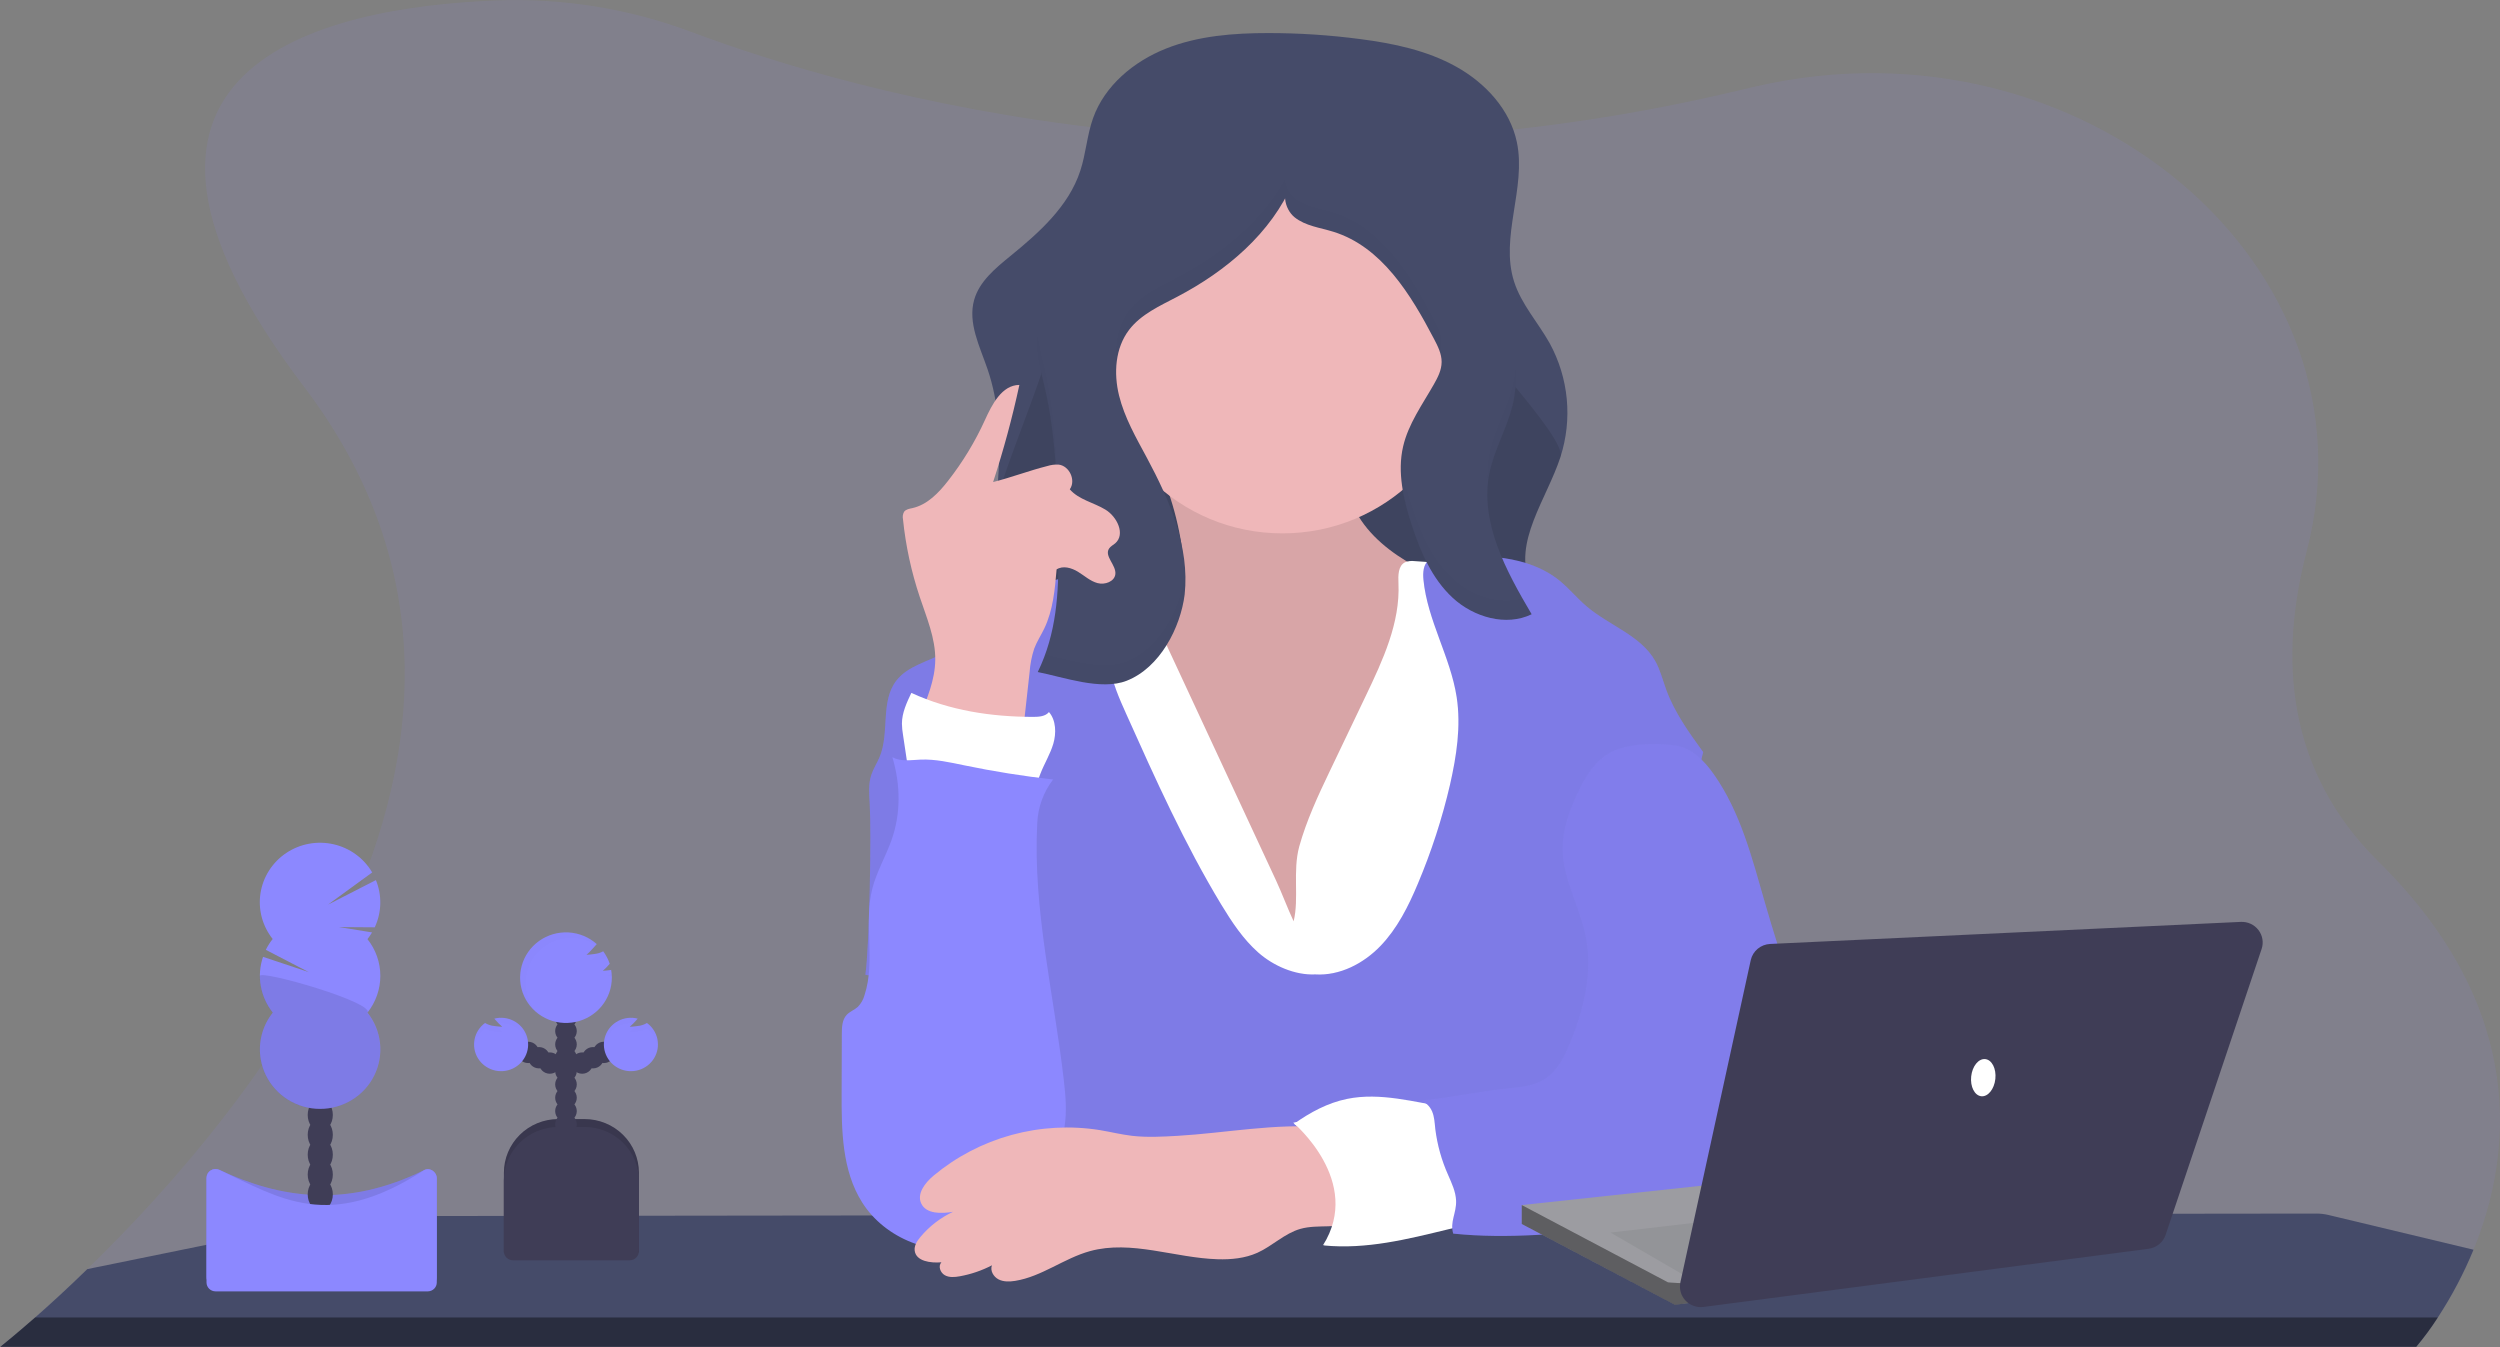 <svg width="232" height="125" viewBox="0 0 232 125" fill="none" xmlns="http://www.w3.org/2000/svg">
<rect x="0" y="0" width="232" height="125" fill="#808080" stroke="none"/>
<g clip-path="url(#clip0)">
<path opacity="0.1" d="M229.541 115.974C228.64 118.168 227.532 120.273 226.23 122.261C225.62 123.209 224.95 124.119 224.225 124.984C224.219 124.993 224.211 125.001 224.203 125.008H0L0.03 124.984C0.232 124.829 1.416 123.883 3.258 122.261C4.579 121.1 6.238 119.59 8.1 117.773C23.329 102.982 52.583 67.972 28.219 35.899C5.57 6.084 29.956 0.674 46.043 0.042C52.224 -0.197 58.389 0.798 64.171 2.969C71.603 5.757 85.186 10.032 102.883 11.993C103.464 12.056 104.049 12.12 104.642 12.178C114.011 13.12 123.444 13.289 132.841 12.684C133.118 12.668 133.396 12.648 133.676 12.628C142.973 11.983 152.199 10.574 161.258 8.415C161.845 8.273 162.424 8.14 163.001 8.006C193.187 1.11 221.015 24.614 214.057 51.176C211.485 61.001 212.139 71.474 220.715 79.946C234.756 93.775 233.055 107.395 229.541 115.974Z" fill="#8C88FF"/>
<path d="M229.542 115.974C228.641 118.168 227.533 120.273 226.231 122.261C225.621 123.209 224.951 124.118 224.226 124.984H0.031C0.233 124.829 1.417 123.882 3.259 122.261C4.58 121.1 6.239 119.59 8.101 117.773L31.73 112.952C32.036 112.89 32.347 112.858 32.658 112.858L57.85 112.823H57.876L70.353 112.807H70.382L80.912 112.795H87.806H94.867L123.8 112.755H123.847H126.088H130.026H134.942H136.25L141.218 112.699H142.861L157.313 112.679H161.929H164.148L180.842 112.657H185.813L201.625 112.635L214.972 112.619C215.344 112.62 215.714 112.663 216.076 112.749L229.542 115.974Z" fill="#454B69"/>
<path opacity="0.4" d="M3.259 122.261H226.231C225.621 123.209 224.951 124.118 224.226 124.984H0.031C0.229 124.819 1.413 123.872 3.259 122.261Z" fill="black"/>
<path d="M147.921 60.308L147.473 60.393L127.227 64.234C121.346 65.35 115.381 66.471 109.407 66.043C105.08 65.732 101.037 64.465 96.879 63.354C94.529 62.724 92.037 62.473 91.24 59.875C90.141 56.29 91.93 50.981 92.352 47.347C92.756 43.782 92.994 40.126 92.275 36.602C92.116 35.81 91.906 35.029 91.646 34.264C90.926 32.154 89.794 29.961 90.405 27.819C90.888 26.12 92.358 24.907 93.734 23.783C96.429 21.592 99.181 19.136 100.25 15.851C100.775 14.257 100.874 12.542 101.438 10.96C102.51 7.952 105.201 5.703 108.195 4.512C111.188 3.321 114.481 3.068 117.711 3.068C120.563 3.068 123.411 3.255 126.238 3.628C129.321 4.026 132.432 4.681 135.141 6.191C137.85 7.701 140.134 10.175 140.765 13.191C141.659 17.456 139.178 21.998 140.509 26.14C141.179 28.233 142.728 29.925 143.804 31.841C144.68 33.444 145.222 35.205 145.395 37.019C145.568 38.833 145.37 40.662 144.812 42.399C143.525 46.337 140.374 50.322 141.988 54.14C143.015 56.569 145.637 57.865 147.465 59.79C147.628 59.962 147.78 60.135 147.921 60.308Z" fill="#454B69"/>
<path opacity="0.1" d="M147.471 59.806V60.393L127.225 64.234C121.344 65.35 115.379 66.471 109.405 66.043C105.078 65.732 101.035 64.465 96.877 63.354C94.527 62.724 92.036 62.473 91.239 59.876C90.139 56.29 91.929 50.981 92.35 47.347C92.754 43.782 98.965 30.764 98.247 27.239L135.367 28.833C135.617 30.779 145.428 40.548 144.817 42.415C143.529 46.353 140.378 50.337 141.992 54.156C143.021 56.585 145.644 57.881 147.471 59.806Z" fill="black"/>
<path d="M109.544 49.949C109.764 51.182 109.881 52.539 109.243 53.614C108.394 55.057 106.542 55.517 104.886 55.843L99.136 56.979C98.745 57.057 98.329 57.144 98.037 57.409C97.692 57.714 97.575 58.196 97.524 58.65C97.292 60.706 98.028 62.732 98.7 64.69C100.058 68.656 101.198 72.706 102.915 76.533C104.631 80.36 106.988 84.013 110.351 86.571C113.714 89.129 118.164 90.492 122.282 89.492C125.868 88.621 128.81 86.121 131.346 83.469C133.438 81.278 135.395 78.888 136.409 76.045C137.109 74.093 137.337 72.013 137.557 69.953C137.897 66.795 138.238 63.637 138.578 60.479C138.737 58.997 138.842 57.33 137.868 56.192C137.44 55.692 136.859 55.359 136.266 55.051C134.059 53.893 131.735 52.937 129.681 51.543C127.628 50.148 125.806 48.228 125.183 45.845C124.809 44.415 124.876 42.857 124.24 41.525C123.53 40.031 122.021 39.019 120.407 38.574C118.793 38.13 117.091 38.19 115.428 38.375C113.766 38.56 107.359 39.035 106.671 40.885C106.302 41.881 107.833 44.019 108.196 44.999C108.794 46.606 109.245 48.263 109.544 49.949Z" fill="#EFB7B9"/>
<path opacity="0.1" d="M109.544 49.949C109.764 51.182 109.881 52.539 109.243 53.614C108.394 55.057 106.542 55.517 104.886 55.843L99.136 56.979C98.745 57.057 98.329 57.144 98.037 57.409C97.692 57.714 97.575 58.196 97.524 58.65C97.292 60.706 98.028 62.732 98.7 64.69C100.058 68.656 101.198 72.706 102.915 76.533C104.631 80.36 106.988 84.013 110.351 86.571C113.714 89.129 118.164 90.492 122.282 89.492C125.868 88.621 128.81 86.121 131.346 83.469C133.438 81.278 135.395 78.888 136.409 76.045C137.109 74.093 137.337 72.013 137.557 69.953C137.897 66.795 138.238 63.637 138.578 60.479C138.737 58.997 138.842 57.33 137.868 56.192C137.44 55.692 136.859 55.359 136.266 55.051C134.059 53.893 131.735 52.937 129.681 51.543C127.628 50.148 125.806 48.228 125.183 45.845C124.809 44.415 124.876 42.857 124.24 41.525C123.53 40.031 122.021 39.019 120.407 38.574C118.793 38.13 117.091 38.19 115.428 38.375C113.766 38.56 107.359 39.035 106.671 40.885C106.302 41.881 107.833 44.019 108.196 44.999C108.794 46.606 109.245 48.263 109.544 49.949Z" fill="black"/>
<path d="M123.38 71.611L126.751 64.563C128.33 61.26 129.944 57.79 129.777 54.142C129.745 53.417 129.737 52.511 130.382 52.182C130.662 52.069 130.968 52.031 131.268 52.071C134.817 52.25 138.319 52.949 141.659 54.146C142.307 54.377 142.971 54.644 143.425 55.154C143.878 55.664 144.062 56.349 144.217 57.007C144.747 59.23 145.133 61.483 145.373 63.754C145.979 69.376 145.678 75.047 145.373 80.687L144.478 97.904C144.482 98.148 144.432 98.391 144.33 98.613C144.108 99.012 143.608 99.145 143.158 99.221C141.425 99.514 139.654 99.454 137.899 99.388C125.553 98.926 113.142 98.217 100.876 99.695C100.931 97.903 100.902 96.11 100.789 94.316C100.303 86.569 98.269 79.011 96.272 71.505C95.108 67.123 93.98 62.342 95.855 58.212C96.13 57.56 96.526 56.964 97.023 56.455C97.819 55.684 98.907 55.278 99.984 54.987C101.842 54.488 103.767 54.273 105.691 54.349L118.411 81.695C118.992 82.946 119.47 84.262 120.049 85.497C120.57 83.364 119.944 80.864 120.57 78.551C121.243 76.151 122.305 73.854 123.38 71.611Z" fill="white"/>
<path d="M122.053 90.426C124.328 90.567 126.539 89.416 128.105 87.788C129.67 86.161 130.703 84.097 131.577 82.011C132.832 79.038 133.831 75.966 134.56 72.826C135.166 70.156 135.595 67.394 135.178 64.688C134.601 60.953 132.46 57.559 132.095 53.798C132.033 53.14 132.073 52.371 132.608 51.975C132.938 51.73 133.374 51.696 133.786 51.672C137.591 51.449 141.771 51.491 144.718 53.875C145.616 54.6 146.344 55.507 147.222 56.254C149.312 58.047 152.265 58.959 153.607 61.34C154.075 62.168 154.299 63.107 154.625 63.999C155.396 66.111 156.73 67.967 158.055 69.794C156.77 75.149 155.293 80.507 154.008 85.862C153.256 89.003 152.497 92.157 151.315 95.165C150.54 97.137 149.566 99.149 149.804 101.261C149.899 102.091 150.179 102.886 150.423 103.687C151.279 106.498 151.68 109.424 151.611 112.358L94.047 112.498C96.805 108.593 97.614 103.804 97.334 99.053C97.198 96.776 96.678 94.486 95.518 92.515C93.69 89.428 90.474 87.416 87.305 85.693C85.086 84.497 82.703 91.223 80.305 90.452C80.692 87.746 80.87 77.304 80.708 74.581C80.656 73.688 80.575 72.772 80.853 71.919C81.043 71.336 81.392 70.814 81.628 70.246C82.574 67.973 81.672 65.067 83.202 63.133C84.259 61.788 86.113 61.405 87.62 60.577C89.167 59.724 90.363 58.385 91.711 57.242C94.355 55.025 97.586 53.6 101.023 53.136C102.026 54.698 102.635 56.474 102.801 58.316C102.904 59.473 102.829 60.646 102.992 61.798C103.216 63.358 103.87 64.822 104.517 66.264C107.215 72.278 109.922 78.31 113.339 83.957C114.306 85.551 115.357 87.145 116.757 88.386C118.157 89.627 120.172 90.513 122.053 90.426Z" fill="#8C88FF"/>
<path opacity="0.1" d="M122.053 90.426C124.328 90.567 126.539 89.416 128.105 87.788C129.67 86.161 130.703 84.097 131.577 82.011C132.832 79.038 133.831 75.966 134.56 72.826C135.166 70.156 135.595 67.394 135.178 64.688C134.601 60.953 132.46 57.559 132.095 53.798C132.033 53.14 132.073 52.371 132.608 51.975C132.938 51.73 133.374 51.696 133.786 51.672C137.591 51.449 141.771 51.491 144.718 53.875C145.616 54.6 146.344 55.507 147.222 56.254C149.312 58.047 152.265 58.959 153.607 61.34C154.075 62.168 154.299 63.107 154.625 63.999C155.396 66.111 156.73 67.967 158.055 69.794C156.77 75.149 155.293 80.507 154.008 85.862C153.256 89.003 152.497 92.157 151.315 95.165C150.54 97.137 149.566 99.149 149.804 101.261C149.899 102.091 150.179 102.886 150.423 103.687C151.279 106.498 151.68 109.424 151.611 112.358L94.047 112.498C96.805 108.593 97.614 103.804 97.334 99.053C97.198 96.776 96.678 94.486 95.518 92.515C93.69 89.428 90.474 87.416 87.305 85.693C85.086 84.497 82.703 91.223 80.305 90.452C80.692 87.746 80.87 77.304 80.708 74.581C80.656 73.688 80.575 72.772 80.853 71.919C81.043 71.336 81.392 70.814 81.628 70.246C82.574 67.973 81.672 65.067 83.202 63.133C84.259 61.788 86.113 61.405 87.62 60.577C89.167 59.724 90.363 58.385 91.711 57.242C94.355 55.025 97.586 53.6 101.023 53.136C102.026 54.698 102.635 56.474 102.801 58.316C102.904 59.473 102.829 60.646 102.992 61.798C103.216 63.358 103.87 64.822 104.517 66.264C107.215 72.278 109.922 78.31 113.339 83.957C114.306 85.551 115.357 87.145 116.757 88.386C118.157 89.627 120.172 90.513 122.053 90.426Z" fill="black"/>
<path d="M119.008 49.497C128.559 49.497 136.301 41.852 136.301 32.421C136.301 22.99 128.559 15.345 119.008 15.345C109.457 15.345 101.715 22.99 101.715 32.421C101.715 41.852 109.457 49.497 119.008 49.497Z" fill="#EFB7B9"/>
<path d="M109.936 55.176C110.41 50.758 108.55 46.435 106.444 42.509C105.435 40.632 104.354 38.761 103.847 36.7C103.341 34.638 103.486 32.303 104.781 30.608C105.883 29.166 107.63 28.387 109.246 27.54C113.807 25.15 117.977 21.636 119.982 16.936C118.849 17.546 119.143 19.365 120.144 20.168C121.144 20.97 122.508 21.126 123.739 21.508C128.226 22.903 130.917 27.321 133.075 31.449C133.428 32.122 133.787 32.833 133.783 33.592C133.779 34.351 133.428 35.024 133.061 35.67C131.996 37.542 130.693 39.341 130.209 41.435C129.654 43.825 130.239 46.339 130.999 48.684C131.806 51.178 132.878 53.692 134.814 55.481C136.751 57.27 139.755 58.158 142.137 57.003C139.759 52.965 137.296 48.453 138.224 43.875C138.672 41.684 139.876 39.692 140.388 37.513C141.365 33.355 139.739 29.078 138.143 25.11L133.374 13.267C132.646 11.456 131.816 9.524 130.146 8.498C129.016 7.807 127.649 7.628 126.325 7.502C122.064 7.128 117.65 7.251 113.684 8.817C106.458 11.668 101.927 18.695 98.332 25.512C97.254 27.554 96.191 29.724 96.236 32.026C96.26 33.289 96.617 34.518 96.907 35.749C98.09 40.762 98.154 45.955 98.215 51.1C98.261 55.049 98.053 58.77 96.304 62.365C98.701 62.836 102.177 64.105 104.549 63.176C107.642 61.969 109.546 58.25 109.936 55.176Z" fill="#454B69"/>
<g opacity="0.1">
<path opacity="0.1" d="M98.203 51.017C98.211 50.455 98.211 49.888 98.203 49.316C98.142 44.17 98.078 38.977 96.895 33.965C96.631 32.989 96.425 32 96.278 31C96.237 31.343 96.218 31.689 96.224 32.034C96.248 33.297 96.605 34.526 96.895 35.758C98.072 40.74 98.144 45.901 98.203 51.017Z" fill="black"/>
<path opacity="0.1" d="M140.389 37.513C140.654 36.349 140.742 35.152 140.651 33.963C140.612 34.554 140.524 35.142 140.389 35.72C139.877 37.911 138.672 39.885 138.224 42.082C138.031 43.051 137.977 44.043 138.063 45.027C138.095 44.64 138.149 44.256 138.224 43.875C138.672 41.678 139.877 39.696 140.389 37.513Z" fill="black"/>
<path opacity="0.1" d="M133.624 32.678C133.722 32.395 133.775 32.098 133.781 31.799C133.781 31.04 133.426 30.329 133.073 29.656C130.914 25.528 128.231 21.114 123.736 19.715C122.506 19.333 121.144 19.178 120.141 18.375C119.883 18.155 119.672 17.887 119.521 17.586C119.369 17.285 119.28 16.957 119.258 16.622C117.071 20.586 113.315 23.618 109.243 25.747C107.63 26.594 105.88 27.373 104.779 28.815C103.744 30.17 103.443 31.933 103.623 33.638C103.725 32.544 104.124 31.497 104.779 30.608C105.88 29.166 107.628 28.387 109.243 27.54C113.315 25.411 117.071 22.379 119.258 18.415C119.28 18.75 119.369 19.078 119.521 19.379C119.672 19.68 119.883 19.948 120.141 20.168C121.15 20.965 122.506 21.126 123.736 21.508C128.223 22.903 130.914 27.321 133.073 31.449C133.292 31.842 133.476 32.253 133.624 32.678Z" fill="black"/>
<path opacity="0.1" d="M134.815 53.688C132.878 51.895 131.811 49.385 131 46.891C130.513 45.49 130.188 44.039 130.031 42.566C129.844 44.612 130.358 46.706 131 48.684C131.807 51.178 132.878 53.692 134.815 55.481C136.751 57.27 139.755 58.158 142.138 57.003C141.851 56.519 141.567 56.027 141.284 55.531C139.071 56.146 136.529 55.27 134.815 53.688Z" fill="black"/>
<path opacity="0.1" d="M109.933 53.383C109.543 56.457 107.639 60.176 104.538 61.391C102.385 62.234 99.321 61.266 96.983 60.73C96.782 61.289 96.551 61.838 96.293 62.373C98.69 62.844 102.166 64.113 104.538 63.184C107.639 61.969 109.543 58.25 109.933 55.176C110.013 54.407 110.028 53.633 109.977 52.861C109.965 53.035 109.947 53.21 109.933 53.383Z" fill="black"/>
</g>
<path d="M134.379 102.775C131.262 102.286 128.099 101.344 125.008 101.978C123.217 102.344 121.579 103.225 120.09 104.289C120.909 104.936 121.865 105.514 122.386 106.414C122.709 107.037 122.951 107.698 123.108 108.38C123.435 109.575 123.764 110.795 123.814 112.038C123.864 113.281 123.612 114.576 122.862 115.578C126.792 115.96 130.6 115.004 134.433 114.07C134.872 113.994 135.289 113.827 135.658 113.582C136.263 113.111 136.441 112.275 136.445 111.512C136.445 110.149 136.057 108.82 135.664 107.514C135.196 105.946 134.849 104.332 134.379 102.775Z" fill="white"/>
<path d="M155.426 69.174C156.973 69.374 158.174 70.607 159.057 71.874C161.537 75.4 162.606 79.675 163.796 83.804C165.275 88.94 167.015 93.994 169.015 98.968C169.446 100.116 169.969 101.229 170.581 102.294C171.079 103.117 171.684 103.908 171.904 104.842C172.437 107.101 170.55 109.225 168.583 110.484C167.535 111.182 166.39 111.726 165.184 112.101C164.01 112.448 162.785 112.579 161.569 112.711L150.37 113.906C145.216 114.46 140.015 115.014 134.859 114.48C134.534 113.364 135.171 112.575 135.125 111.414C135.093 110.583 134.721 109.81 134.391 109.046C133.78 107.683 133.377 106.239 133.194 104.761C133.136 104.217 133.116 103.659 132.906 103.153C132.696 102.647 132.246 102.193 131.695 102.157C134.721 101.86 137.019 101.296 140.045 100.998C141.169 100.886 142.337 100.761 143.295 100.171C144.484 99.44 145.149 98.121 145.678 96.842C146.987 93.675 147.83 90.185 147.142 86.83C146.578 84.079 145.002 81.517 145.01 78.71C145.01 77.039 145.587 75.419 146.269 73.89C146.991 72.272 147.933 70.619 149.519 69.798C151.105 68.977 153.636 68.935 155.426 69.174Z" fill="#8C88FF"/>
<path opacity="0.08" d="M155.426 69.174C156.973 69.374 158.174 70.607 159.057 71.874C161.537 75.4 162.606 79.675 163.796 83.804C165.275 88.94 167.015 93.994 169.015 98.968C169.446 100.116 169.969 101.229 170.581 102.294C171.079 103.117 171.684 103.908 171.904 104.842C172.437 107.101 170.55 109.225 168.583 110.484C167.535 111.182 166.39 111.726 165.184 112.101C164.01 112.448 162.785 112.579 161.569 112.711L150.37 113.906C145.216 114.46 140.015 115.014 134.859 114.48C134.534 113.364 135.171 112.575 135.125 111.414C135.093 110.583 134.721 109.81 134.391 109.046C133.78 107.683 133.377 106.239 133.194 104.761C133.136 104.217 133.116 103.659 132.906 103.153C132.696 102.647 132.246 102.193 131.695 102.157C134.721 101.86 137.019 101.296 140.045 100.998C141.169 100.886 142.337 100.761 143.295 100.171C144.484 99.44 145.149 98.121 145.678 96.842C146.987 93.675 147.83 90.185 147.142 86.83C146.578 84.079 145.002 81.517 145.01 78.71C145.01 77.039 145.587 75.419 146.269 73.89C146.991 72.272 147.933 70.619 149.519 69.798C151.105 68.977 153.636 68.935 155.426 69.174Z" fill="black"/>
<path d="M85.296 66.587C86.028 64.87 86.772 63.097 86.793 61.234C86.815 59.22 85.986 57.308 85.352 55.395C84.569 53.056 84.047 50.638 83.797 48.186C83.745 47.951 83.781 47.706 83.898 47.495C84.065 47.262 84.388 47.214 84.672 47.152C86.068 46.837 87.123 45.724 87.995 44.602C89.347 42.87 90.489 40.987 91.396 38.993C92.064 37.525 92.968 35.734 94.598 35.72C93.942 38.764 93.128 41.772 92.161 44.734C93.865 44.303 95.486 43.678 97.19 43.248C97.524 43.144 97.873 43.098 98.223 43.112C99.244 43.218 99.869 44.582 99.276 45.409C100.109 46.373 101.495 46.632 102.585 47.294C103.674 47.955 104.457 49.593 103.488 50.423C103.299 50.584 103.059 50.698 102.922 50.905C102.454 51.618 103.599 52.437 103.505 53.282C103.428 53.973 102.53 54.296 101.85 54.112C101.17 53.929 100.64 53.427 100.035 53.059C99.43 52.69 98.639 52.461 98.052 52.843C97.894 54.718 97.725 56.628 96.904 58.336C96.603 58.959 96.218 59.543 95.976 60.19C95.744 60.896 95.6 61.627 95.548 62.368L94.816 68.979C91.322 69.671 88.189 68.637 85.296 66.587Z" fill="#EFB7B9"/>
<path d="M84.446 72.513L83.802 68.212C83.741 67.862 83.706 67.508 83.699 67.153C83.699 66.156 84.143 65.206 84.573 64.3C88.133 65.941 91.983 66.525 95.91 66.527C96.429 66.527 97.02 66.479 97.343 66.079C98.011 66.838 98.031 68.059 97.746 69.023C97.462 69.987 96.915 70.856 96.552 71.796C96.368 72.272 96.219 72.792 95.868 73.159C95.323 73.738 94.44 73.838 93.637 73.834C92.792 73.829 91.95 73.749 91.119 73.597C88.969 73.202 86.596 72.133 84.446 72.513Z" fill="white"/>
<path d="M97.724 72.338C94.96 72.027 92.214 71.589 89.487 71.023C88.149 70.746 86.8 70.437 85.436 70.491C84.548 70.527 83.594 70.702 82.813 70.268C83.574 72.824 83.62 75.517 82.71 78.025C82.172 79.519 81.351 80.912 80.955 82.45C80.132 85.667 81.262 89.175 80.233 92.334C80.124 92.747 79.91 93.126 79.612 93.434C79.297 93.719 78.867 93.866 78.577 94.175C78.149 94.629 78.123 95.312 78.121 95.932L78.103 101.42C78.091 104.914 78.137 108.619 80.005 111.579C82.135 114.966 86.62 116.721 90.524 115.691C91.562 115.429 92.534 114.959 93.38 114.311C94.736 113.247 95.6 111.709 96.445 110.211C97.454 108.418 98.462 106.585 98.787 104.567C99.017 103.139 98.888 101.681 98.722 100.245C97.811 92.276 95.832 84.376 96.257 76.378C96.321 74.916 96.832 73.507 97.724 72.338Z" fill="#8C88FF"/>
<path d="M109.275 105.406C107.873 105.486 106.461 105.565 105.065 105.406C104.056 105.287 103.071 105.042 102.071 104.874C99.338 104.438 96.542 104.592 93.875 105.323C91.208 106.055 88.733 107.348 86.62 109.113C85.845 109.767 85.062 110.769 85.49 111.683C85.95 112.667 87.356 112.639 88.439 112.456C87.27 113.007 86.237 113.805 85.413 114.793C85.111 115.157 84.824 115.589 84.883 116.062C85.006 117.048 86.361 117.227 87.364 117.141C87.037 117.488 87.257 118.101 87.673 118.337C88.088 118.572 88.605 118.524 89.075 118.438C90.114 118.25 91.118 117.907 92.052 117.42C91.863 117.908 92.192 118.48 92.658 118.723C93.124 118.966 93.691 118.948 94.213 118.864C96.678 118.466 98.736 116.773 101.141 116.107C104.986 115.046 109.009 116.739 113.005 116.858C114.256 116.896 115.539 116.771 116.679 116.261C118.077 115.633 119.205 114.456 120.681 114.038C122.321 113.575 124.204 114.107 125.705 113.309C126.796 112.729 125.811 108.261 125.533 107.4C125.023 105.826 124.51 104.783 122.81 104.623C118.506 104.207 113.61 105.159 109.275 105.406Z" fill="#EFB7B9"/>
<path d="M120.012 104.187C120.012 104.187 126.526 109.631 122.767 115.572L130.03 113.095V107.898C130.03 107.651 127.272 103.94 127.272 103.94L124.014 103.444L120.012 104.187Z" fill="white"/>
<path d="M51.805 103.85H54.248C55.586 103.85 56.869 104.375 57.815 105.309C58.76 106.243 59.292 107.51 59.292 108.83V116.223H46.762V108.83C46.762 108.176 46.892 107.529 47.146 106.925C47.399 106.32 47.771 105.771 48.239 105.309C48.707 104.846 49.263 104.48 49.875 104.229C50.487 103.979 51.143 103.85 51.805 103.85Z" fill="#3F3D56"/>
<path opacity="0.1" d="M51.805 103.85H54.248C55.586 103.85 56.869 104.375 57.815 105.309C58.76 106.243 59.292 107.51 59.292 108.83V116.223H46.762V108.83C46.762 108.176 46.892 107.529 47.146 106.925C47.399 106.32 47.771 105.771 48.239 105.309C48.707 104.846 49.263 104.48 49.875 104.229C50.487 103.979 51.143 103.85 51.805 103.85Z" fill="black"/>
<path d="M52.522 106.571C53.076 106.571 53.525 106.128 53.525 105.581C53.525 105.035 53.076 104.591 52.522 104.591C51.968 104.591 51.52 105.035 51.52 105.581C51.52 106.128 51.968 106.571 52.522 106.571Z" fill="#3F3D56"/>
<path d="M52.522 105.334C53.076 105.334 53.525 104.891 53.525 104.344C53.525 103.798 53.076 103.354 52.522 103.354C51.968 103.354 51.52 103.798 51.52 104.344C51.52 104.891 51.968 105.334 52.522 105.334Z" fill="#3F3D56"/>
<path d="M52.522 104.097C53.076 104.097 53.525 103.654 53.525 103.107C53.525 102.56 53.076 102.117 52.522 102.117C51.968 102.117 51.52 102.56 51.52 103.107C51.52 103.654 51.968 104.097 52.522 104.097Z" fill="#3F3D56"/>
<path d="M52.522 102.86C53.076 102.86 53.525 102.417 53.525 101.87C53.525 101.323 53.076 100.88 52.522 100.88C51.968 100.88 51.52 101.323 51.52 101.87C51.52 102.417 51.968 102.86 52.522 102.86Z" fill="#3F3D56"/>
<path d="M52.522 101.623C53.076 101.623 53.525 101.18 53.525 100.633C53.525 100.086 53.076 99.643 52.522 99.643C51.968 99.643 51.52 100.086 51.52 100.633C51.52 101.18 51.968 101.623 52.522 101.623Z" fill="#3F3D56"/>
<path d="M52.522 100.386C53.076 100.386 53.525 99.943 53.525 99.396C53.525 98.849 53.076 98.406 52.522 98.406C51.968 98.406 51.52 98.849 51.52 99.396C51.52 99.943 51.968 100.386 52.522 100.386Z" fill="#3F3D56"/>
<path d="M52.522 99.147C53.076 99.147 53.525 98.704 53.525 98.157C53.525 97.61 53.076 97.167 52.522 97.167C51.968 97.167 51.52 97.61 51.52 98.157C51.52 98.704 51.968 99.147 52.522 99.147Z" fill="#3F3D56"/>
<path d="M54.026 99.643C54.58 99.643 55.029 99.2 55.029 98.653C55.029 98.106 54.58 97.663 54.026 97.663C53.472 97.663 53.023 98.106 53.023 98.653C53.023 99.2 53.472 99.643 54.026 99.643Z" fill="#3F3D56"/>
<path d="M55.03 99.147C55.584 99.147 56.033 98.704 56.033 98.157C56.033 97.61 55.584 97.167 55.03 97.167C54.476 97.167 54.027 97.61 54.027 98.157C54.027 98.704 54.476 99.147 55.03 99.147Z" fill="#3F3D56"/>
<path d="M56.038 98.653C56.592 98.653 57.04 98.21 57.04 97.663C57.04 97.116 56.592 96.673 56.038 96.673C55.484 96.673 55.035 97.116 55.035 97.663C55.035 98.21 55.484 98.653 56.038 98.653Z" fill="#3F3D56"/>
<path d="M52.522 97.91C53.076 97.91 53.525 97.467 53.525 96.92C53.525 96.373 53.076 95.93 52.522 95.93C51.968 95.93 51.52 96.373 51.52 96.92C51.52 97.467 51.968 97.91 52.522 97.91Z" fill="#3F3D56"/>
<path d="M52.522 96.673C53.076 96.673 53.525 96.23 53.525 95.683C53.525 95.136 53.076 94.693 52.522 94.693C51.968 94.693 51.52 95.136 51.52 95.683C51.52 96.23 51.968 96.673 52.522 96.673Z" fill="#3F3D56"/>
<path d="M52.522 95.436C53.076 95.436 53.525 94.993 53.525 94.446C53.525 93.899 53.076 93.456 52.522 93.456C51.968 93.456 51.52 93.899 51.52 94.446C51.52 94.993 51.968 95.436 52.522 95.436Z" fill="#3F3D56"/>
<path d="M52.522 94.199C53.076 94.199 53.525 93.755 53.525 93.209C53.525 92.662 53.076 92.219 52.522 92.219C51.968 92.219 51.52 92.662 51.52 93.209C51.52 93.755 51.968 94.199 52.522 94.199Z" fill="#3F3D56"/>
<path d="M56.688 90.015C56.438 90.051 56.188 90.077 55.938 90.093C56.17 89.893 56.386 89.674 56.583 89.44C56.444 89.024 56.24 88.632 55.978 88.278C55.73 88.416 55.455 88.502 55.171 88.529C54.923 88.565 54.673 88.591 54.423 88.609C54.752 88.344 55.058 87.946 55.381 87.613C54.658 86.966 53.731 86.584 52.757 86.53C51.782 86.477 50.819 86.757 50.028 87.321C49.237 87.886 48.667 88.702 48.413 89.633C48.158 90.563 48.236 91.552 48.632 92.433C49.028 93.314 49.718 94.033 50.588 94.471C51.457 94.909 52.453 95.039 53.407 94.839C54.362 94.638 55.218 94.12 55.832 93.371C56.446 92.621 56.78 91.686 56.779 90.722C56.779 90.48 56.758 90.238 56.714 89.999L56.688 90.015Z" fill="#8C88FF"/>
<path d="M60.031 94.934C59.776 95.089 59.487 95.184 59.188 95.211C58.94 95.247 58.69 95.275 58.44 95.29C58.705 95.055 58.953 94.801 59.182 94.529C58.577 94.374 57.936 94.446 57.383 94.733C56.829 95.02 56.404 95.5 56.191 96.079C55.977 96.659 55.99 97.296 56.227 97.867C56.464 98.438 56.907 98.901 57.472 99.166C58.036 99.43 58.68 99.478 59.278 99.299C59.876 99.119 60.384 98.727 60.704 98.197C61.024 97.667 61.133 97.038 61.008 96.434C60.884 95.829 60.535 95.292 60.031 94.928V94.934Z" fill="#8C88FF"/>
<path d="M51.022 99.643C51.576 99.643 52.025 99.2 52.025 98.653C52.025 98.106 51.576 97.663 51.022 97.663C50.468 97.663 50.02 98.106 50.02 98.653C50.02 99.2 50.468 99.643 51.022 99.643Z" fill="#3F3D56"/>
<path d="M50.018 99.147C50.572 99.147 51.021 98.704 51.021 98.157C51.021 97.61 50.572 97.167 50.018 97.167C49.465 97.167 49.016 97.61 49.016 98.157C49.016 98.704 49.465 99.147 50.018 99.147Z" fill="#3F3D56"/>
<path d="M49.014 98.653C49.568 98.653 50.017 98.21 50.017 97.663C50.017 97.116 49.568 96.673 49.014 96.673C48.461 96.673 48.012 97.116 48.012 97.663C48.012 98.21 48.461 98.653 49.014 98.653Z" fill="#3F3D56"/>
<path d="M45.019 94.934C45.275 95.089 45.564 95.184 45.863 95.211C46.111 95.247 46.361 95.275 46.611 95.29C46.345 95.055 46.096 94.801 45.869 94.529C46.473 94.374 47.115 94.446 47.668 94.733C48.221 95.02 48.646 95.5 48.86 96.079C49.074 96.659 49.061 97.296 48.824 97.867C48.587 98.438 48.143 98.901 47.579 99.166C47.014 99.43 46.37 99.478 45.773 99.299C45.175 99.119 44.666 98.727 44.346 98.197C44.026 97.667 43.918 97.038 44.042 96.434C44.167 95.829 44.515 95.292 45.019 94.928V94.934Z" fill="#8C88FF"/>
<path d="M51.803 104.583H54.246C55.584 104.583 56.867 105.108 57.813 106.042C58.759 106.976 59.29 108.243 59.29 109.563V116.111C59.29 116.335 59.2 116.55 59.039 116.709C58.879 116.867 58.661 116.956 58.435 116.956H47.609C47.382 116.956 47.165 116.867 47.004 116.709C46.844 116.55 46.754 116.335 46.754 116.111V109.563C46.754 108.909 46.885 108.261 47.138 107.656C47.392 107.052 47.764 106.502 48.233 106.04C48.702 105.577 49.259 105.211 49.871 104.961C50.484 104.711 51.141 104.583 51.803 104.583Z" fill="#3F3D56"/>
<g opacity="0.1">
<path opacity="0.1" d="M56.756 90.286C56.655 90.393 56.547 90.495 56.434 90.589C56.549 90.589 56.662 90.571 56.776 90.559C56.773 90.468 56.767 90.376 56.756 90.286Z" fill="black"/>
<path opacity="0.1" d="M54.93 89.103C55.182 89.087 55.43 89.061 55.68 89.025C55.905 88.997 56.124 88.938 56.332 88.85C56.23 88.651 56.112 88.46 55.981 88.278C55.855 88.354 55.719 88.411 55.577 88.448C55.379 88.683 55.163 88.902 54.93 89.103Z" fill="black"/>
<path opacity="0.1" d="M48.766 91.228C48.764 90.473 48.969 89.732 49.359 89.082C49.748 88.432 50.308 87.897 50.979 87.535C51.651 87.173 52.408 86.996 53.172 87.024C53.937 87.051 54.68 87.281 55.322 87.691L55.387 87.623C54.967 87.254 54.478 86.971 53.947 86.79C53.416 86.609 52.855 86.534 52.294 86.568C51.734 86.602 51.185 86.746 50.681 86.99C50.177 87.235 49.727 87.575 49.357 87.992C48.987 88.409 48.703 88.894 48.524 89.42C48.344 89.945 48.272 90.501 48.311 91.054C48.35 91.607 48.499 92.147 48.75 92.643C49.002 93.139 49.35 93.581 49.775 93.944C49.122 93.186 48.765 92.223 48.766 91.228Z" fill="black"/>
</g>
<g opacity="0.1">
<path opacity="0.1" d="M58.434 95.784C58.684 95.769 58.934 95.743 59.182 95.707C59.481 95.679 59.77 95.584 60.025 95.428C60.309 95.634 60.545 95.896 60.718 96.198C60.892 96.5 61 96.835 61.034 97.181C61.044 97.094 61.048 97.007 61.048 96.92C61.05 96.533 60.96 96.151 60.785 95.805C60.609 95.459 60.354 95.158 60.039 94.928C59.784 95.083 59.495 95.178 59.196 95.205L58.994 95.231C58.822 95.429 58.635 95.614 58.434 95.784Z" fill="black"/>
<path opacity="0.1" d="M58.537 94.94C58.62 94.941 58.704 94.947 58.787 94.958C58.918 94.82 59.047 94.673 59.178 94.529C58.807 94.432 58.419 94.419 58.042 94.494C57.666 94.568 57.312 94.727 57.008 94.958C56.703 95.189 56.457 95.486 56.288 95.826C56.118 96.167 56.031 96.541 56.031 96.92C56.031 97.004 56.031 97.085 56.043 97.167C56.105 96.556 56.395 95.99 56.856 95.579C57.316 95.168 57.916 94.94 58.537 94.94Z" fill="black"/>
</g>
<g opacity="0.1">
<path opacity="0.1" d="M46.611 95.784C46.361 95.769 46.11 95.743 45.862 95.707C45.563 95.679 45.275 95.584 45.019 95.428C44.736 95.634 44.499 95.896 44.326 96.198C44.152 96.5 44.044 96.835 44.01 97.181C44.001 97.094 43.996 97.007 43.996 96.92C43.994 96.533 44.084 96.151 44.26 95.805C44.435 95.459 44.69 95.158 45.005 94.928C45.261 95.083 45.549 95.178 45.848 95.205L46.05 95.231C46.221 95.43 46.408 95.615 46.611 95.784Z" fill="black"/>
<path opacity="0.1" d="M46.509 94.94C46.424 94.941 46.34 94.947 46.257 94.958C46.127 94.82 45.998 94.673 45.867 94.529C46.238 94.432 46.627 94.419 47.003 94.494C47.38 94.568 47.734 94.727 48.038 94.958C48.342 95.189 48.589 95.486 48.758 95.826C48.927 96.167 49.015 96.541 49.014 96.92C49.014 97.004 49.014 97.085 49.002 97.167C48.94 96.556 48.651 95.99 48.19 95.579C47.729 95.168 47.13 94.94 46.509 94.94Z" fill="black"/>
</g>
<path d="M39.711 119.35H20.001C19.779 119.35 19.566 119.263 19.409 119.108C19.252 118.953 19.164 118.743 19.164 118.524V109.312C19.164 109.173 19.2 109.036 19.268 108.914C19.336 108.791 19.434 108.688 19.554 108.614C19.673 108.539 19.81 108.495 19.951 108.487C20.092 108.479 20.233 108.506 20.36 108.565C26.023 111.219 32.124 112.129 39.324 108.607C39.452 108.545 39.593 108.516 39.735 108.523C39.877 108.529 40.015 108.572 40.136 108.646C40.258 108.72 40.358 108.823 40.427 108.945C40.497 109.068 40.534 109.206 40.534 109.346V118.51C40.536 118.618 40.516 118.726 40.476 118.827C40.436 118.928 40.376 119.02 40.299 119.099C40.223 119.177 40.131 119.239 40.031 119.282C39.93 119.325 39.821 119.349 39.711 119.35Z" fill="#8C88FF"/>
<path opacity="0.1" d="M39.711 119.35H20.001C19.779 119.35 19.566 119.263 19.409 119.108C19.252 118.953 19.164 118.743 19.164 118.524V109.312C19.164 109.173 19.2 109.036 19.268 108.914C19.336 108.791 19.434 108.688 19.554 108.614C19.673 108.539 19.81 108.495 19.951 108.487C20.092 108.479 20.233 108.506 20.36 108.565C26.023 111.219 32.124 112.129 39.324 108.607C39.452 108.545 39.593 108.516 39.735 108.523C39.877 108.529 40.015 108.572 40.136 108.646C40.258 108.72 40.358 108.823 40.427 108.945C40.497 109.068 40.534 109.206 40.534 109.346V118.51C40.536 118.618 40.516 118.726 40.476 118.827C40.436 118.928 40.376 119.02 40.299 119.099C40.223 119.177 40.131 119.239 40.031 119.282C39.93 119.325 39.821 119.349 39.711 119.35Z" fill="black"/>
<path d="M29.721 112.348C30.365 112.348 30.887 111.673 30.887 110.84C30.887 110.008 30.365 109.332 29.721 109.332C29.077 109.332 28.555 110.008 28.555 110.84C28.555 111.673 29.077 112.348 29.721 112.348Z" fill="#3F3D56"/>
<path d="M29.721 110.506C30.365 110.506 30.887 109.831 30.887 108.998C30.887 108.165 30.365 107.49 29.721 107.49C29.077 107.49 28.555 108.165 28.555 108.998C28.555 109.831 29.077 110.506 29.721 110.506Z" fill="#3F3D56"/>
<path d="M29.721 108.661C30.365 108.661 30.887 107.986 30.887 107.153C30.887 106.32 30.365 105.645 29.721 105.645C29.077 105.645 28.555 106.32 28.555 107.153C28.555 107.986 29.077 108.661 29.721 108.661Z" fill="#3F3D56"/>
<path d="M29.721 106.818C30.365 106.818 30.887 106.143 30.887 105.31C30.887 104.478 30.365 103.802 29.721 103.802C29.077 103.802 28.555 104.478 28.555 105.31C28.555 106.143 29.077 106.818 29.721 106.818Z" fill="#3F3D56"/>
<path d="M29.721 104.974C30.365 104.974 30.887 104.299 30.887 103.466C30.887 102.633 30.365 101.958 29.721 101.958C29.077 101.958 28.555 102.633 28.555 103.466C28.555 104.299 29.077 104.974 29.721 104.974Z" fill="#3F3D56"/>
<path d="M29.721 103.129C30.365 103.129 30.887 102.454 30.887 101.621C30.887 100.788 30.365 100.113 29.721 100.113C29.077 100.113 28.555 100.788 28.555 101.621C28.555 102.454 29.077 103.129 29.721 103.129Z" fill="#3F3D56"/>
<path d="M29.721 101.286C30.365 101.286 30.887 100.611 30.887 99.778C30.887 98.946 30.365 98.27 29.721 98.27C29.077 98.27 28.555 98.946 28.555 99.778C28.555 100.611 29.077 101.286 29.721 101.286Z" fill="#3F3D56"/>
<path d="M34.093 87.161C34.251 86.96 34.396 86.749 34.527 86.529L31.46 86.031L34.777 86.055C35.097 85.371 35.272 84.629 35.29 83.875C35.308 83.121 35.17 82.372 34.884 81.673L30.436 83.951L34.539 80.963C34.155 80.307 33.638 79.736 33.02 79.286C32.403 78.836 31.698 78.516 30.95 78.347C30.202 78.177 29.427 78.161 28.672 78.301C27.918 78.44 27.2 78.731 26.565 79.156C25.929 79.581 25.389 80.131 24.978 80.771C24.567 81.411 24.294 82.128 24.176 82.877C24.058 83.626 24.097 84.391 24.291 85.124C24.486 85.857 24.831 86.543 25.305 87.139C25.056 87.45 24.842 87.787 24.668 88.145L28.646 90.209L24.41 88.794C24.113 89.664 24.04 90.592 24.197 91.496C24.355 92.401 24.738 93.252 25.311 93.974C24.663 94.788 24.259 95.766 24.147 96.796C24.035 97.826 24.218 98.866 24.677 99.798C25.135 100.73 25.85 101.515 26.739 102.065C27.628 102.615 28.656 102.906 29.705 102.906C30.754 102.906 31.782 102.615 32.672 102.065C33.561 101.515 34.275 100.73 34.734 99.798C35.192 98.866 35.376 97.826 35.263 96.796C35.151 95.766 34.748 94.788 34.099 93.974C34.874 93.001 35.295 91.799 35.295 90.561C35.295 89.323 34.874 88.122 34.099 87.149L34.093 87.161Z" fill="#8C88FF"/>
<path opacity="0.1" d="M24.105 90.573C24.104 91.811 24.525 93.014 25.302 93.986C24.653 94.8 24.25 95.778 24.137 96.808C24.025 97.838 24.209 98.878 24.667 99.81C25.126 100.742 25.84 101.527 26.73 102.077C27.619 102.627 28.647 102.918 29.696 102.918C30.745 102.918 31.773 102.627 32.662 102.077C33.551 101.527 34.266 100.742 34.724 99.81C35.182 98.878 35.366 97.838 35.254 96.808C35.142 95.778 34.738 94.8 34.09 93.986C34.838 93.047 24.105 89.954 24.105 90.573Z" fill="black"/>
<path d="M39.711 119.839H20.001C19.779 119.839 19.566 119.751 19.409 119.596C19.252 119.441 19.164 119.231 19.164 119.012V109.312C19.164 109.173 19.2 109.036 19.268 108.914C19.336 108.791 19.434 108.688 19.554 108.614C19.673 108.539 19.81 108.495 19.951 108.487C20.092 108.479 20.233 108.506 20.36 108.565C26.023 111.219 30.514 114.313 39.324 108.607C39.846 108.269 40.534 108.731 40.534 109.346V119.008C40.535 119.225 40.45 119.435 40.295 119.59C40.141 119.746 39.931 119.835 39.711 119.839Z" fill="#8C88FF"/>
<path d="M185.969 117.096L156.89 120.894L155.435 121.084L141.219 113.585V111.83L185.646 107.046L185.969 117.096Z" fill="#9C9CA1"/>
<path d="M149.457 114.382L180.959 110.715L180.636 116.458L156.098 118.235L149.457 114.382Z" fill="#939498"/>
<path opacity="0.4" d="M156.892 119.008V120.892L155.437 121.092L141.219 113.585V111.83L154.79 119.002C154.79 119.002 156.569 119.167 156.892 119.008Z" fill="black"/>
<path d="M162.471 89.097L155.942 118.988C155.877 119.287 155.885 119.598 155.966 119.893C156.047 120.189 156.199 120.461 156.41 120.686C156.62 120.911 156.882 121.083 157.173 121.187C157.465 121.292 157.777 121.325 158.085 121.285L199.387 115.886C199.747 115.839 200.086 115.694 200.366 115.465C200.645 115.237 200.854 114.936 200.969 114.595L209.879 88.061C209.978 87.767 210.002 87.453 209.951 87.147C209.899 86.841 209.773 86.553 209.583 86.306C209.393 86.059 209.146 85.861 208.861 85.729C208.577 85.598 208.264 85.537 207.951 85.551L164.27 87.599C163.845 87.619 163.439 87.776 163.114 88.047C162.788 88.318 162.562 88.687 162.471 89.097Z" fill="#3F3D56"/>
<path d="M185.169 100.124C185.27 99.172 184.85 98.349 184.231 98.284C183.611 98.22 183.027 98.94 182.926 99.891C182.824 100.843 183.244 101.667 183.864 101.732C184.483 101.796 185.067 101.076 185.169 100.124Z" fill="white"/>
</g>
<defs>
<clipPath id="clip0">
<rect width="232" height="125" fill="white"/>
</clipPath>
</defs>
</svg>
